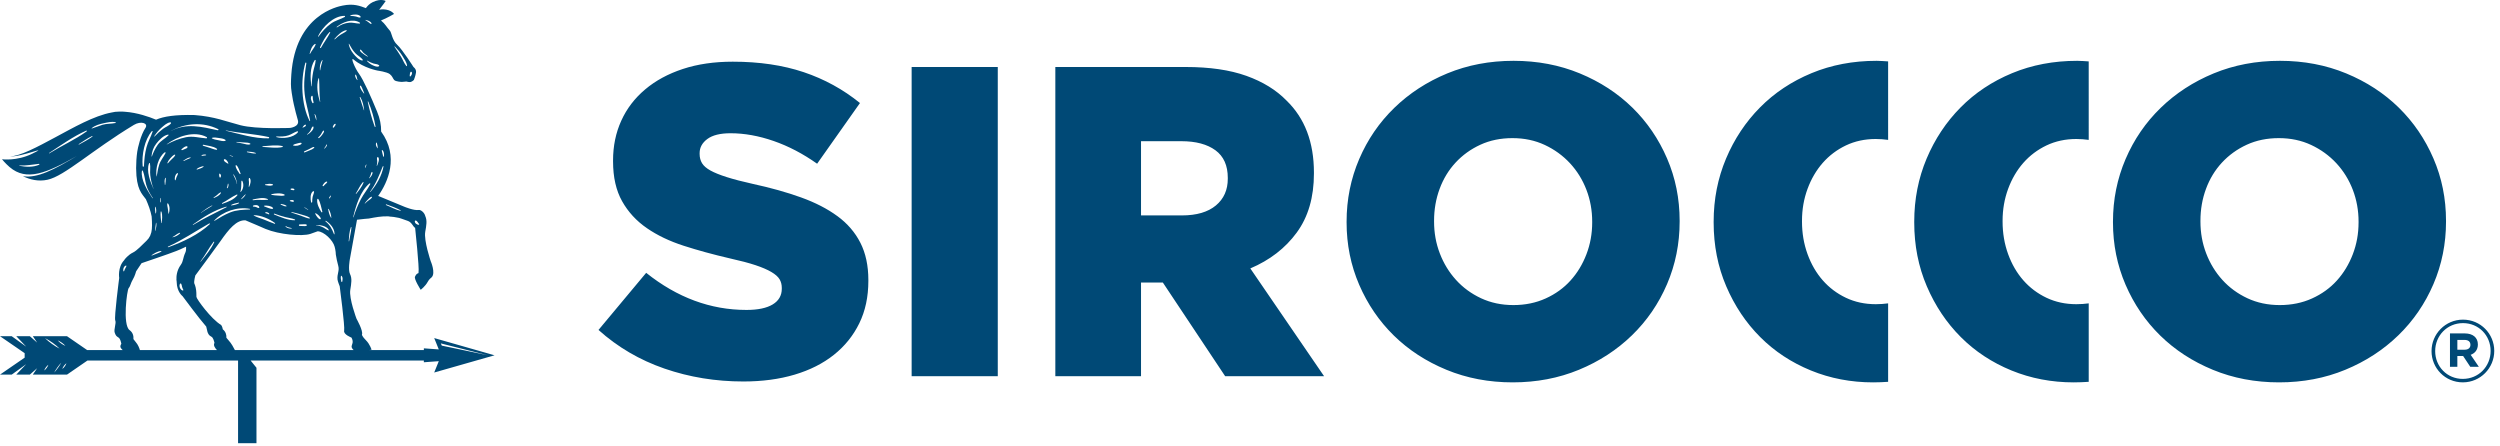 <svg xmlns="http://www.w3.org/2000/svg" width="269" height="48" viewBox="0 0 269 48">
    <g fill="none" fill-rule="evenodd">
        <g>
            <g>
                <path fill="#004976" d="M132.11 19.234c0 1.204-.427 2.162-1.282 2.875-.857.712-2.076 1.07-3.66 1.07h-4.394v-7.986h4.346c1.552 0 2.773.326 3.66.975.887.65 1.33 1.639 1.33 2.97v.096zm7.414 5.797c1.236-1.679 1.855-3.802 1.855-6.368v-.096c0-3.262-.983-5.845-2.948-7.746-1.109-1.14-2.55-2.027-4.325-2.662-1.775-.634-3.945-.95-6.51-.95h-14.042v33.269h9.22V30.402h2.349l6.703 10.076h10.645l-7.937-11.596c2.092-.887 3.755-2.17 4.99-3.85zM171.32 23.938c0 1.205-.208 2.346-.62 3.422-.413 1.078-.985 2.02-1.716 2.828-.73.808-1.62 1.45-2.67 1.925-1.047.475-2.207.713-3.478.713-1.271 0-2.43-.246-3.48-.736-1.047-.491-1.946-1.149-2.691-1.973-.748-.824-1.328-1.774-1.741-2.852-.413-1.077-.618-2.217-.618-3.421v-.096c0-1.203.197-2.344.595-3.422.397-1.076.967-2.02 1.715-2.827.747-.808 1.637-1.45 2.67-1.925 1.032-.476 2.183-.712 3.455-.712 1.27 0 2.43.244 3.479.735s1.953 1.15 2.716 1.972c.762.825 1.35 1.776 1.764 2.853.412 1.077.62 2.218.62 3.422v.094zm4.325-12.357c-1.585-1.552-3.47-2.78-5.656-3.683-2.187-.902-4.563-1.354-7.13-1.354-2.565 0-4.941.452-7.129 1.354-2.186.903-4.086 2.139-5.703 3.708-1.615 1.567-2.875 3.405-3.778 5.512-.902 2.108-1.355 4.35-1.355 6.726v.094c0 2.377.453 4.61 1.355 6.702.903 2.091 2.146 3.913 3.73 5.466 1.585 1.552 3.47 2.78 5.656 3.682 2.188.903 4.564 1.355 7.13 1.355s4.942-.452 7.128-1.355c2.187-.902 4.088-2.138 5.704-3.707 1.615-1.568 2.876-3.405 3.778-5.512.903-2.108 1.354-4.35 1.354-6.725v-.096c0-2.376-.451-4.61-1.354-6.7-.902-2.093-2.146-3.913-3.73-5.467zM194.917 7.874c-2.139.888-3.985 2.115-5.537 3.684-1.553 1.569-2.773 3.406-3.66 5.513-.887 2.108-1.331 4.365-1.331 6.773v.095c0 2.471.452 4.76 1.355 6.867.903 2.108 2.122 3.93 3.66 5.466 1.536 1.537 3.35 2.732 5.442 3.589 2.09.855 4.324 1.282 6.7 1.282.558 0 1.093-.024 1.616-.059v-8.443c-.423.057-.864.09-1.33.09-1.173 0-2.242-.23-3.208-.689-.967-.459-1.798-1.084-2.495-1.877-.697-.793-1.244-1.735-1.641-2.828-.396-1.094-.594-2.258-.594-3.493v-.096c0-1.203.198-2.344.594-3.422.397-1.076.944-2.012 1.641-2.804.697-.791 1.528-1.417 2.495-1.878.966-.458 2.035-.689 3.208-.689.465 0 .904.038 1.33.096V6.607c-.411-.021-.803-.063-1.235-.063-2.535 0-4.872.443-7.01 1.33M216.5 7.874c-2.139.888-3.985 2.115-5.538 3.684-1.552 1.569-2.772 3.406-3.66 5.513-.886 2.108-1.33 4.365-1.33 6.773v.095c0 2.471.452 4.76 1.355 6.867.903 2.108 2.122 3.93 3.66 5.466 1.536 1.537 3.35 2.732 5.442 3.589 2.09.855 4.324 1.282 6.7 1.282.558 0 1.092-.024 1.616-.059v-8.443c-.424.057-.864.09-1.33.09-1.173 0-2.242-.23-3.208-.689-.967-.459-1.798-1.084-2.495-1.877-.698-.793-1.244-1.735-1.641-2.828-.395-1.094-.594-2.258-.594-3.493v-.096c0-1.203.199-2.344.594-3.422.397-1.076.943-2.012 1.64-2.804.698-.791 1.529-1.417 2.496-1.878.966-.458 2.035-.689 3.208-.689.465 0 .904.038 1.33.096V6.607c-.412-.021-.803-.063-1.235-.063-2.535 0-4.872.443-7.01 1.33M253.781 23.938c0 1.205-.207 2.346-.62 3.422-.413 1.078-.985 2.02-1.715 2.828-.73.808-1.62 1.45-2.67 1.925-1.047.475-2.207.713-3.478.713-1.271 0-2.431-.246-3.48-.736-1.047-.491-1.946-1.149-2.692-1.973-.747-.824-1.327-1.774-1.74-2.852-.413-1.077-.618-2.217-.618-3.421v-.096c0-1.203.196-2.344.595-3.422.396-1.076.968-2.02 1.714-2.827.748-.808 1.638-1.45 2.67-1.925 1.033-.476 2.184-.712 3.456-.712 1.27 0 2.43.244 3.478.735 1.05.491 1.954 1.15 2.717 1.972.762.825 1.35 1.776 1.764 2.853.412 1.077.62 2.218.62 3.422v.094zm9.41-.094v-.096c0-2.376-.451-4.61-1.354-6.7-.903-2.093-2.146-3.913-3.73-5.467-1.585-1.552-3.47-2.78-5.657-3.683-2.186-.902-4.562-1.354-7.129-1.354-2.565 0-4.941.452-7.129 1.354-2.186.903-4.086 2.139-5.703 3.708-1.615 1.567-2.875 3.405-3.778 5.512-.902 2.108-1.355 4.35-1.355 6.726v.094c0 2.377.453 4.61 1.355 6.702.903 2.091 2.145 3.913 3.73 5.466 1.584 1.552 3.47 2.78 5.656 3.682 2.187.903 4.564 1.355 7.13 1.355 2.565 0 4.942-.452 7.128-1.355 2.188-.902 4.088-2.138 5.704-3.707 1.615-1.568 2.875-3.405 3.778-5.512.903-2.108 1.354-4.35 1.354-6.725zM90.108 23.258c-1.078-.792-2.384-1.464-3.92-2.017-1.538-.554-3.256-1.035-5.157-1.447-1.14-.253-2.084-.498-2.828-.736-.745-.236-1.33-.473-1.759-.71-.428-.238-.729-.499-.903-.784-.174-.285-.262-.616-.262-.996v-.095c0-.601.278-1.107.832-1.518.555-.411 1.387-.617 2.496-.617 1.489 0 3.033.277 4.633.832 1.6.555 3.16 1.37 4.682 2.447l4.61-6.531c-1.806-1.466-3.826-2.574-6.059-3.323-2.235-.749-4.777-1.125-7.63-1.125-1.995 0-3.785.262-5.37.784-1.584.522-2.938 1.257-4.062 2.206-1.126.948-1.981 2.071-2.567 3.369-.587 1.296-.88 2.72-.88 4.27v.094c0 1.708.325 3.14.975 4.293.649 1.154 1.536 2.12 2.662 2.894 1.124.776 2.447 1.408 3.968 1.898s3.168.941 4.943 1.352c1.14.253 2.067.498 2.78.735.712.238 1.284.483 1.71.736.429.253.72.514.88.782.159.27.238.578.238.926v.094c0 .727-.325 1.29-.975 1.685-.65.395-1.592.593-2.827.593-3.867 0-7.461-1.331-10.79-3.993l-5.13 6.146c2.057 1.847 4.425 3.235 7.103 4.16 2.677.924 5.505 1.386 8.485 1.386 2.027 0 3.865-.245 5.512-.735 1.647-.49 3.058-1.202 4.23-2.135 1.171-.933 2.083-2.064 2.733-3.393.649-1.327.974-2.846.974-4.554v-.095c0-1.55-.285-2.886-.856-4.008-.57-1.123-1.394-2.08-2.47-2.87" transform="translate(-280, -15) translate(280, 15)"/>
                <path d="M0 47.687L268.382 47.687 268.382 0 0 0z" transform="translate(-280, -15) translate(280, 15)"/>
                <path fill="#004976" d="M98.092 40.478L107.361 40.478 107.361 7.209 98.092 7.209zM264.998 40.77c-1.696 0-2.973-1.333-2.973-2.993 0-1.658 1.286-3.01 2.992-3.01 1.696 0 2.973 1.333 2.973 2.992 0 1.66-1.286 3.01-2.992 3.01m.019-6.376c-1.892 0-3.384 1.539-3.384 3.384 0 1.846 1.473 3.365 3.365 3.365 1.892 0 3.384-1.538 3.384-3.383 0-1.846-1.473-3.366-3.365-3.366" transform="translate(-280, -15) translate(280, 15)"/>
                <path fill="#004976" d="M265.203 37.628h-.792v-1.053h.774c.39 0 .634.177.634.531 0 .308-.215.522-.616.522m1.417-.569c0-.745-.55-1.183-1.407-1.183h-1.595v3.589h.793v-1.156h.624l.765 1.156h.922l-.876-1.287c.457-.168.774-.531.774-1.119M52.506 38.23l-4.965-1.04-.112-.24 5.077 1.28zm-26.726-.56h-.504c-.122-.246-.388-.74-.677-1.045-.107-.112-.183-.206-.24-.284.02-.28-.057-.65-.384-.904-.025-.147-.063-.3-.181-.469-1.064-.625-2.648-2.786-2.658-3.025-.01-.285.014-.57-.08-.998-.044-.197-.1-.345-.15-.45v-.002c-.057-.232.112-.854.112-.854s2.195-2.958 2.691-3.671c.934-1.343 1.747-2.318 2.703-2.261.924.376 1.64.707 2.17.929 1.453.605 3.917.82 4.807.534.264-.084.53-.182.799-.285l-.002.002c.664.019 1.649.951 1.83 1.685-.003.006-.004.01 0 0 .004.077.028.09.037.168l.02.092c.037.184.057.372.063.563.06.382.143.787.263 1.22.146.527-.152.861-.08 1.481.02.174.235.714.235.714s.574 4.363.477 4.771c-.097.408.786.744.786.744s.23.36.083.697c-.136.317-.047.462.155.648H25.78zm-6.06-6.494c.024.042-.014.098-.064.084-.276-.085-.42-.465-.292-.718.026-.053.11-.05.138 0 .057.107.062.22.092.336.027.106.074.202.127.298zm-4.667 6.494c-.048-.175-.181-.57-.469-.892-.102-.117-.176-.213-.228-.292.03-.296-.04-.7-.414-.966-.764-.548-.285-4.31-.093-4.524.19-.213.21-.541.438-.914s.361-.889.361-.889.4-.617.548-.822c.028-.034.043-.055.043-.055s3.03-1.023 3.73-1.307c.191-.078.64-.255 1.053-.468.017.245 0 .456-.07.613-.299.654-.212.949-.5 1.345-.453.62-.48 1.278-.463 1.584l-.01-.001c.006.027.01.055.015.082.005.056.011.088.012.092.003.033.007.066.007.103.015 1.045.633 1.51.633 1.51s1.774 2.4 2.544 3.271c.006.058.121.548.14.595.145.352.203.355.446.513.152.096.249.413.303.645l-.004.006c-.149.257.07.562.273.771h-8.295zm-1.782-8.508c-.038-.23.032-.48.259-.582.035-.016.093.011.074.058-.07.18-.197.334-.243.524-.01.043-.083.047-.09 0zm3.044-1.705c.3-.204.644-.426 1.015-.447.038-.002.05.051.018.07-.314.178-.68.267-1.01.417-.027.013-.049-.023-.023-.04zm-1.043-9.073c.01-.059.085-.043.102 0 .184.462.224 1.006.357 1.491.142.523.413.98.71 1.427.015.023-.023.044-.038.022-.51-.77-1.28-1.966-1.131-2.94zm1.067-4.273c.033-.038.097.002.082.047-.19.579-.505 1.103-.662 1.699-.175.668-.234 1.328-.27 2.015-.004.092-.133.09-.14 0-.107-1.207.191-2.814.99-3.761zm1.078-.407c.251-.212.578-.52.916-.542.071-.004.09.082.053.128-.202.247-.588.379-.847.573-.327.245-.631.524-.91.824-.017.02-.05-.007-.037-.028.236-.354.499-.68.825-.955zm6.063.194c.068.034.018.133-.05.118-1.71-.375-3.392-.813-5.048.084-.003.002-.006-.003-.002-.006 1.566-.856 3.453-1.01 5.1-.196zm.765 1.145c.043.03.044.108-.016.122-.252.056-.514-.035-.761-.083-.228-.044-.455-.08-.66-.19-.028-.014-.02-.057.008-.064.238-.063.478-.023.717.017.24.039.508.055.712.198zm.065-1.009c1.522.296 3.098.378 4.603.712.08.017.06.136-.019.138-1.52.036-3.123-.469-4.592-.82-.019-.004-.01-.034.008-.03zm6.08 1.683c.052.011.052.094 0 .105-.672.15-1.436.023-2.117-.016-.049-.002-.049-.07 0-.073.681-.039 1.445-.166 2.117-.016zm-.635-1.034c.436.012.87.025 1.291-.122.33-.115.61-.326.936-.435.07-.023.107.067.066.115-.492.589-1.61.707-2.303.511-.038-.01-.03-.07.01-.07zm2.628.681c.06.004.094.075.05.12-.188.19-.625.247-.873.176-.03-.009-.032-.047-.008-.064.119-.083.273-.12.412-.155.137-.034.275-.086.419-.077zm-1.052 4.924c.133-.015.256-.03.343.084.033.044-.014.092-.056.097-.097.013-.19-.032-.287-.044-.088-.01-.088-.126 0-.137zm.29 1.33c.017.035.002.073-.036.086-.11.037-.252-.034-.363-.057-.047-.01-.047-.085 0-.094.124-.026.33-.077.399.064zm-4.304 1.537c.758.001 1.67.393 2.27.843.037.028.016.1-.036.082-.408-.135-.794-.32-1.196-.473-.35-.132-.72-.231-1.049-.412-.019-.01-.01-.04.01-.04zm-.063-1.04c.206-.083.572-.081.649.184.012.04-.02.08-.06.08-.105.003-.178-.056-.27-.096-.094-.04-.202-.046-.304-.05-.072-.002-.077-.094-.015-.119zm2.084-2.185c-.241.098-.541.033-.79-.01-.04-.006-.04-.076 0-.082.249-.042.549-.108.79-.01.05.02.05.082 0 .102zm-.363 3.084c.012.027-.01.066-.043.055-.11-.038-.205-.108-.324-.117-.08-.006-.082-.127 0-.125.138.003.305.051.367.187zm-.092-.634c-.15-.047-.299-.104-.443-.167-.046-.02-.018-.084.024-.087.273-.019.715.019.905.241.037.045.01.1-.045.108-.158.018-.293-.05-.44-.095zm1.939-.236c.028.02.017.058-.017.062-.21.022-.392-.116-.584-.186-.046-.019-.029-.085.021-.077.198.036.416.08.58.2zm-.239-1.105c-.22.052-.443.02-.668.004-.235-.016-.466-.023-.697-.075-.038-.008-.038-.067 0-.075.408-.093.993-.151 1.38.031.05.023.036.102-.015.115zm-3.372.425c.52-.101 1.098-.27 1.608-.042.038.018.014.07-.02.073-.521.054-1.044-.033-1.566.048-.052.009-.075-.068-.022-.079zm-.62-5.087c-.039-.008-.03-.073.009-.07.31.027.626.033.916.15.033.012.03.059-.008.061-.311.015-.613-.08-.917-.14zm.227 3.71c-.016.034-.062.007-.057-.025.026-.156.037-.324.03-.483-.008-.128-.045-.26-.01-.385.014-.053.083-.057.11-.015.16.246.042.665-.073.907zm-3.77 3.648c.918-.983 2.52-1.526 3.848-1.258.036.007.025.06-.008.062-.732.033-1.437.04-2.129.321-.602.246-1.135.565-1.684.908-.02.014-.042-.016-.027-.033zm-.067 2.288c.032-.042.093-.008.071.042-.35.76-.933 1.442-1.457 2.092-.012.014-.037-.004-.026-.019.51-.68.897-1.445 1.412-2.115zm-4.904.516c1.578-.714 2.942-1.649 4.437-2.497.047-.027.101.038.06.077-1.204 1.129-2.929 1.933-4.47 2.484-.037.014-.064-.048-.027-.064zm.015-4.632c.205.3.181.754.068 1.083-.008.02-.032.015-.035-.005-.025-.206-.038-.42-.079-.622-.03-.146-.061-.28-.052-.429.003-.054.068-.07.098-.027zm.473 3.599c.268-.14.473-.353.76-.46.041-.015.073.044.042.072-.237.218-.474.348-.791.413-.015.003-.025-.018-.01-.025zm.504-6.87c.043-.029.096.017.084.063-.032.124-.107.23-.155.347-.04.103-.075.21-.1.318-.007.039-.072.041-.078 0-.044-.249.023-.582.25-.729zm-.613-1.483c-.131.134-.266.264-.383.41-.023.03-.077-.002-.062-.035.078-.187.18-.353.318-.502.14-.15.269-.306.46-.388.043-.018.08.019.061.062-.084.192-.249.306-.394.453zm1.149-1c-.055.024-.121-.042-.07-.09.146-.131.382-.355.587-.323.054.008.071.077.05.118-.053.099-.157.123-.255.167-.102.046-.209.083-.312.128zm.148 1.12c.218-.143.464-.319.73-.34.033-.003.04.043.017.059-.114.073-.236.105-.36.158-.123.051-.241.111-.358.174-.034.018-.062-.03-.03-.05zm3.55-1.154c-.254-.026-.495-.14-.739-.216-.236-.074-.474-.145-.709-.224-.067-.022-.04-.123.03-.105.453.114 1.066.146 1.45.428.044.032.038.124-.032.117zm.284 2.614c.001-.048.053-.066.087-.037.131.112.133.246.052.395-.017.03-.064.03-.08 0-.071-.127-.064-.222-.06-.358zm.125 1.969c.039-.02.078.02.058.059-.136.273-.476.423-.745.536-.036.016-.056-.042-.025-.06.133-.081.263-.168.378-.273.107-.097.202-.198.334-.262zm-1.853-2.82c.035-.007.072.04.038.066-.202.16-.449.204-.686.296-.035.015-.069-.041-.038-.065.207-.164.434-.24.686-.297zm.957 4.226c.022-.01.04.02.02.034-.396.261-.814.478-1.2.758-.012.009-.023-.012-.011-.02.37-.282.767-.575 1.19-.772zm-.65-5.399c-.142.039-.286.028-.429.056-.052.011-.07-.06-.021-.08.15-.058.292-.081.45-.04.03.009.03.056 0 .064zm2.18 5.529c.034-.01.056.041.024.058-1.213.62-2.42 1.196-3.588 1.904-.026.016-.047-.023-.024-.04 1.088-.778 2.292-1.55 3.588-1.922zm1.165-2.455c.001.012-.017.014-.02.003-.068-.36-.222-.673-.392-.994-.014-.028.022-.047.04-.024.22.285.327.664.372 1.015zm.2 2.087c-.256.142-.54.208-.83.23-.025.003-.032-.031-.013-.043.25-.151.536-.19.815-.254.04-.01.066.047.028.067zm-.267-4.085c.129.11.19.272.26.42.072.155.125.306.183.466.021.059-.066.088-.097.04-.168-.256-.42-.57-.439-.887-.003-.051.06-.067.093-.039zm.762-2.322c-.251-.058-.503-.11-.758-.149-.027-.003-.02-.048.006-.046.294.018.587.045.882.065.198.012.401.01.58.102.042.023.03.088-.015.1-.226.064-.469-.019-.695-.072zm-.31 5.193c-.012.012-.034 0-.03-.016.116-.378.091-.756.106-1.143.003-.052.076-.078.102-.028.193.37.121.897-.178 1.187zm.499.26c.018-.017.043.003.033.025-.098.2-.263.344-.43.485-.026.021-.058-.01-.037-.036.138-.163.272-.333.434-.475zm-1.647-4.21c.113.052.244.058.333.154.01.01-.004.03-.017.02-.104-.072-.219-.086-.333-.134-.028-.012-.012-.052.017-.04zm.727 4.228c.04-.017.105.024.07.07-.375.49-1.045.726-1.61.923-.046.017-.076-.056-.032-.078.54-.27 1.023-.674 1.572-.915zm-.991-.7c-.028.042-.092.005-.068-.04.074-.135.066-.274.103-.417.007-.027.047-.027.053 0 .04.161.002.32-.088.456zm.04-2.627c-.142-.109-.399-.185-.434-.384-.011-.061.034-.103.094-.094.196.03.332.276.391.448.012.033-.03.048-.051.03zm-6.577-2.085c1.113-.85 2.955-1.492 4.295-.773.063.035.036.144-.038.14-.741-.052-1.438-.278-2.19-.125-.723.147-1.414.416-2.058.776-.01.005-.02-.01-.01-.018zm-1.775 3.351c.063.492.17.973.351 1.434.003.007-.007.011-.01.005-.34-.745-.788-1.923-.473-2.74.016-.04.084-.052.095 0 .083.425-.02.868.037 1.301zm.801-3.294c-.268.384-.472.805-.628 1.247-.007.02-.04.018-.039-.005.04-.501.195-.964.508-1.365.295-.378.77-.893 1.268-.974.045-.008.081.042.046.078-.362.375-.843.571-1.155 1.019zm.803 3.574c.014-.034.064-.03.064.01.005.24-.03.476-.059.716-.003.028-.039.028-.043 0-.029-.25-.058-.487.038-.726zm-1.093 3.116c0-.025.037-.037.048-.013.098.212.093.461.053.689-.004.029-.05.029-.055 0-.04-.222-.042-.452-.046-.676zm.102 1.714c.004-.018.035-.018.038 0 .044.274-.038.557-.091.824-.007.03-.05.017-.045-.012.036-.27.049-.545.098-.812zm.347-6.27c-.134.413-.193.836-.268 1.261-.003.011-.022.011-.023 0-.119-.843.176-2.054.889-2.588.053-.04.106.034.083.083-.212.43-.53.775-.681 1.244zm.121 4.03c0-.143-.017-.295.008-.436.004-.02.038-.02.042 0 .026.14.009.293.009.436 0 .038-.059.038-.059 0zm.032 1.051c.004-.05.072-.062.088-.012.128.392.064.804.026 1.207-.002.027-.04.027-.043 0-.038-.397-.105-.796-.07-1.195zm14.1 1.79c-.23.04-.46-.044-.646-.18-.038-.029-.003-.092.037-.065.188.126.394.155.609.2.022.005.024.041 0 .046zm-1.883-1.504c-.057-.023-.034-.117.026-.094.408.152.82.287 1.243.39.32.077.662.11.965.241.041.018.017.08-.023.08-.719.021-1.554-.35-2.211-.617zm3.487 1.203c-.11.064-.243.044-.364.04l-.386-.015c-.104-.004-.104-.157 0-.16l.44-.017c.108-.005.215-.014.31.04.042.025.042.088 0 .112zm.328-.865c.051.034.018.106-.04.096-.316-.054-.62-.213-.925-.313-.328-.108-.655-.216-.98-.33-.037-.013-.023-.066.015-.058.385.086.764.18 1.14.297.267.083.557.148.79.308zM32.855 6.77c.02-.07.117-.038.106.03-.17 1.111-.307 2.198-.177 3.322.112.98.422 1.9.586 2.866.006.035-.042.062-.06.026-.89-1.752-.982-4.377-.455-6.244zm1.03-2.038c.036-.024.095.016.078.06-.14.361-.43.655-.605 1.001-.012.025-.05.007-.042-.018.103-.374.221-.82.569-1.043zm-.364 5.604c.034-.044.1-.042.118.016.032.1.012.202.024.305.016.122.043.243.076.362.02.075-.09.123-.125.053-.104-.201-.253-.526-.093-.736zm.11 3.288c.032-.028.086-.019.098.026.044.167-.095.349-.2.467-.134.154-.29.278-.468.378-.018.011-.041-.016-.024-.03.15-.123.284-.267.379-.436.069-.125.107-.31.215-.405zm-1.046.109c-.018.01-.043-.013-.03-.03.078-.108.15-.254.289-.288.044-.012.092.03.076.077-.046.152-.216.164-.335.24zm.558 8.836c-.147-.047-.263-.151-.387-.237-.021-.014-.002-.048.019-.034.125.087.239.181.38.242.017.008.004.034-.012.03zm.652-1.926c-.017.18-.113.344-.152.522-.04.19-.054.383-.053.577 0 .067-.105.084-.119.016-.073-.345-.115-.92.197-1.168.045-.036.133-.02.127.053zM33.27 16.2c-.163.069-.326.134-.49.2-.062.024-.105-.08-.045-.108.177-.081.354-.162.527-.25.16-.081.315-.192.492-.228.052-.01.089.048.051.088-.137.15-.351.22-.535.298zm.431-8.484c-.095.51-.163 1.034-.153 1.555 0 .019-.033.025-.035.005-.139-.887-.178-2.029.351-2.805.029-.04.107-.03.103.028-.033.416-.188.807-.266 1.217zm.358 5.234c0 .005-.006.005-.007 0-.044-.108-.096-.204-.12-.322-.023-.116-.057-.228-.087-.342-.006-.022.024-.033.035-.015.066.092.12.222.143.332.023.12.024.229.036.347zm.075 8.506c.008-.06.084-.093.12-.033.24.395.306.916.429 1.356.018.063-.07.098-.103.044-.242-.392-.509-.89-.446-1.367zm.126-13.007c.012-.04.066-.03.07.01.06.829.007 1.65.124 2.48.003.021-.027.031-.033.009-.242-.788-.395-1.692-.161-2.499zm2.805-6.744c.062 0 .087.087.032.118-.478.268-1.017.376-1.474.706-.534.386-.967.871-1.351 1.405-.022.03-.067.005-.051-.03.467-.99 1.66-2.202 2.844-2.199zm-1.133 11.997c-.046.081-.158.01-.122-.07.052-.118.105-.268.236-.309.044-.014.083.031.073.073-.028.113-.13.204-.187.306zm-.903 10.125c-.036-.029.012-.09.05-.065.482.32.916.814.918 1.421 0 .038-.049.04-.061.009-.206-.54-.443-1-.907-1.365zm-.312-3.884c.096-.159.238-.385.438-.407.045-.006.065.05.049.085-.042.083-.115.126-.182.185-.075.066-.143.135-.206.213-.045.057-.134-.016-.099-.076zm-.159-5.522c.071-.116.12-.273.227-.359.03-.024.085-.011.083.035-.006.155-.128.308-.219.428-.093.123-.195.233-.316.327-.055.043-.132-.03-.077-.077.118-.103.221-.22.302-.354zm.091-7.938c.02-.03.066-.01.057.024-.08.352-.209.682-.25 1.044-.002.024-.036.025-.039 0-.029-.372.03-.75.232-1.068zm.538 9.096c-.007.152-.147.3-.253.4-.025.026-.06-.011-.039-.038.057-.065.11-.136.147-.213.03-.06.044-.115.084-.166.017-.024.063-.02.061.017zm.34-12.069c-.294.566-.685 1.074-.993 1.632-.036.065-.129.008-.098-.057.272-.583.571-1.163 1.022-1.627.035-.037.09.01.068.052zm.125 19.905c0 .021-.027.025-.037.01-.174-.276-.249-.59-.302-.909-.006-.035.043-.062.061-.026.149.291.252.598.278.925zm-.176-2.082c-.026.047-.095.006-.071-.041.044-.084.09-.172.157-.24.023-.024.06 0 .052.03-.02.095-.09.167-.138.251zm-1.555 1.673c-.019-.038.02-.079.06-.058.212.112.417.31.53.52.042.075-.04.161-.117.117-.214-.12-.364-.364-.473-.579zm.086 1.208c.453-.011 1.123.083 1.37.52.016.027-.01.067-.041.055-.2-.07-.355-.215-.542-.309-.255-.126-.501-.218-.787-.239-.017-.001-.017-.027 0-.027zm2.817 6.095c-.009.045-.082.045-.09 0-.039-.19-.094-.407-.05-.6.007-.032.058-.05.081-.021.139.174.1.416.059.62zM36.648 3.73c-.223.144-.427.305-.612.496-.028.03-.07-.013-.043-.044.302-.362.77-.835 1.25-.934.047-.01.09.049.05.085-.188.169-.434.26-.645.397zm2.07-1.293c.045.029.029.103-.027.102-.378-.005-.733-.134-1.117-.097-.489.047-.906.216-1.305.499-.03.02-.066-.027-.038-.049.634-.506 1.721-.95 2.487-.455zm-.994-.803c.294-.08.871-.151 1.074.145.034.048-.01.103-.06.107-.145.012-.289-.076-.43-.108-.187-.041-.381-.059-.573-.067-.044-.002-.054-.065-.011-.077zm1.404 4.067c.14.123.288.233.435.345.025.02.004.061-.026.044-.167-.096-.328-.198-.48-.318-.122-.098-.289-.193-.325-.358-.012-.046.038-.093.083-.064.132.087.195.247.313.351zm.186-3.56c.224.04.575.14.666.378.013.034-.026.072-.06.06-.115-.04-.196-.14-.295-.208-.106-.072-.211-.142-.318-.212-.01-.007-.003-.02.007-.019zm.896 4.7c.184.058.445.046.58.185.03.03.023.08-.012.101-.184.115-.466-.012-.648-.093-.25-.111-.462-.27-.643-.473-.015-.018.005-.047.026-.034.221.132.453.237.697.314zm-1.25-.33c-.35-.057-.719-.46-.93-.726-.26-.324-.43-.64-.508-1.05-.004-.022.028-.038.04-.016.186.347.406.717.675 1.005.235.252.579.418.783.682.041.051.004.115-.06.105zm-1.394 19.442c-.004.026-.048.02-.047-.006.034-.495.07-1.019.231-1.49.012-.034.068-.031.066.009-.033.5-.177.992-.25 1.487zM6.968 39.424c-.08.114-.173.207-.267.277.037-.111.096-.228.178-.341.08-.113.174-.206.268-.277-.038.111-.097.229-.179.341zm-.727.156c-.14.196-.283.369-.417.51.093-.172.211-.362.352-.556.14-.195.283-.369.417-.51-.093.172-.212.362-.352.556zm-1.397-3.198c.258.13.541.302.828.508.288.207.54.42.745.624-.258-.13-.541-.301-.829-.508-.287-.206-.54-.42-.744-.624zm.183 3.207c-.081.113-.173.207-.268.277.037-.11.097-.228.178-.342.081-.112.174-.205.267-.276-.037.112-.096.229-.177.341zm1.629-2.713c.152.108.281.227.383.343-.143-.06-.297-.144-.448-.254-.151-.109-.28-.227-.383-.343.143.06.296.145.448.254zm5.765-23.64c-.456.1-.928.052-1.383.189-.392.117-.765.291-1.157.404-.02.005-.035-.02-.02-.032.372-.314.847-.441 1.314-.541.398-.085.841-.19 1.246-.114.048.009.046.084 0 .095zM9.941 14.7c-.448.331-.952.583-1.437.854-.032.018-.058-.028-.028-.047.467-.3.927-.627 1.43-.866.04-.018.068.033.034.059zm-4.642 1.805c-.024.015-.045-.022-.022-.037 1.277-.839 2.604-1.79 4-2.412.056-.024.099.046.049.082-1.254.895-2.714 1.553-4.027 2.367zm-1.084 1.22c-.659.291-1.441.246-2.133.116-.02-.003-.016-.035.005-.034.72.037 1.392-.1 2.102-.177.05-.006.07.075.026.095zM42.484 5c.3.31.582.64.81 1.009.197.318.452.674.505 1.051.006.04-.043.083-.075.045-.248-.292-.376-.684-.578-1.01-.224-.362-.455-.718-.703-1.064-.016-.025.02-.051.04-.031zm1.698 2.738c.033-.038.089-.02.114.015.102.141-.02.345-.12.457-.04.046-.099-.004-.091-.053.022-.138.004-.31.097-.419zm-4.434 12.004c.05-.043.124.01.092.071-.286.56-.708 1.049-1.003 1.611-.327.626-.59 1.274-.797 1.949-.007.024-.043.014-.038-.01.285-1.21.762-2.787 1.746-3.621zM38.299 8.053c.103.146.098.372.169.539.008.019-.014.042-.031.024-.114-.133-.245-.359-.222-.54.006-.045.057-.06.084-.023zm.74 11.554c.03-.034.097.001.078.046-.172.436-.495.838-.79 1.201-.02.025-.06-.008-.042-.033.26-.39.438-.864.754-1.214zm-.272-9.158c.257.418.353.921.415 1.402.002.016-.023.018-.027.004-.135-.465-.322-.915-.45-1.38-.01-.037.042-.058.062-.026zm.058-1.217c.092.108.138.256.195.386.058.134.113.27.17.404.01.024-.02.057-.04.031-.168-.213-.4-.5-.419-.782-.003-.047.063-.075.094-.04zm.565 8.48c.015-.02.045.002.04.023-.026.097-.078.18-.09.28-.003.038-.06.039-.058 0 .006-.111.04-.215.108-.302zm.682.817c.056.231-.173.49-.316.649-.016.019-.045-.006-.033-.026.067-.114.128-.233.165-.36.028-.1.044-.2.108-.283.021-.027.068-.01.076.02zm-.446-7.594c.36.86.622 1.755.78 2.672.01.057-.067.08-.087.025-.315-.873-.556-1.774-.75-2.68-.008-.04.043-.051.057-.017zm.84 4.441c.012-.04.068-.038.08 0 .063.19.079.387.109.584 0 .004-.005.01-.01.005-.149-.163-.244-.365-.179-.589zm.23 1.541c.183.231-.03.677-.122.913-.01.026-.049.016-.041-.011.042-.16.065-.32.058-.486-.007-.128-.055-.267-.006-.387.016-.04.077-.073.112-.029zm.487.992c.02-.049.09-.031.08.022-.194 1.003-.747 1.965-1.413 2.727-.014.016-.043-.006-.03-.024.624-.85.972-1.757 1.363-2.725zm-.02-1.745c.163.176.173.428.15.657-.004.044-.077.063-.085.011-.029-.212-.12-.407-.15-.619-.006-.046.046-.09.085-.05zm-1.51 5.407c-.136.1-.261.206-.376.329-.015.016-.043-.005-.03-.024.1-.14.213-.274.333-.398.106-.112.236-.265.388-.308.043-.013.072.035.054.072-.07.141-.246.238-.37.33zm1.915.419c.516.182 1.051.375 1.534.634.033.017.01.065-.024.057-.533-.119-1.025-.414-1.532-.612-.049-.019-.029-.097.022-.08zm3.073 1.788c.01-.04.053-.057.09-.05.171.031.236.254.355.364.036.033.009.098-.04.097-.199-.005-.452-.19-.405-.41zm2.573 13.82l-1.607-.117v.189h-5.888l.261-.041s-.174-.587-.599-1.011c-.426-.425-.437-.606-.437-.606.169-.39-.578-1.703-.578-1.703s-.83-2.177-.674-3.128c.112-.685.203-1.228-.027-1.688-.23-.46-.025-1.579-.025-1.579s.464-2.61.773-4.27c.471-.068 1.278-.13 1.278-.13.688-.132 1.325-.257 2.08-.237-.01-.006-.004-.003 0 0l.229.035.093.005c.188.011.376.039.562.078.385.038.774.235 1.203.367.458.141.592.658.81.755 0 0 .468 4.382.366 4.784-.008.029-.009.058-.007.086-.198.057-.28.186-.374.388-.12.258.615 1.407.615 1.407s.488-.365.755-.857c.158-.296.352-.419.424-.488v-.002c.455-.457-.103-1.736-.103-1.736s-.755-2.215-.588-3.156c.122-.678.22-1.216.007-1.685-.092-.387-.484-.703-.71-.664-.5.086-1.538-.346-1.538-.346s-1.454-.598-2.824-1.168c1.04-1.466 2.283-4.213.32-6.922.006-.706-.115-1.372-.439-2.154-.661-1.602-1.448-3.395-1.966-4.098-.389-.525-.964-1.852-.549-1.492l-.003-.006c1.093.925 2.573 1.188 2.573 1.188s1.022.141 1.318.383c.295.24.302.434.464.626.166.192.835.21.835.21l.49-.044s.18.061.375.06c.195 0 .42-.222.42-.222s.177-.428.232-.802c.056-.374-.269-.594-.269-.594S43.301 5.33 42.75 4.83c-.554-.5-.619-1.326-.786-1.512-.43-.478-.468-.691-.97-1.115.653-.257 1.402-.7 1.402-.7s-.282-.468-1.157-.499c-.156-.006-.302.015-.44.051.387-.482.702-.947.702-.947s-.49-.31-1.383.115c-.33.159-.575.403-.75.65C38.706.627 38.042.361 36.868.6c-.498.1-5.081.975-5.522 7.418.006.008-.08.956-.022 1.466l.067.518c.037.245.076.489.121.73l.099.48c.128.586.283 1.177.447 1.747.173.701-.857.806-.857.806s-3.601.153-5.313-.287c-1.605-.413-2.741-.927-4.955-1.1-2.052-.052-3.316.145-4.142.5-.742-.309-2.009-.755-3.333-.852-.215-.024-.436-.027-.662-.017-.135.003-.27.01-.405.024-.109.01-.232.035-.363.068-1.94.358-4.134 1.632-6.087 2.678-1.933 1.038-3.794 2.04-4.88 2.045 1.228.106 4.454-1.29 2.407-.285-1.667.82-3.253.596-3.253.596s.302.39.823.849l.001-.003c1.813 1.548 3.947.667 7.225-1.192-2.436 1.456-4.242 2.423-5.803 2.166.762.375 1.672.6 2.657.384 1.844-.405 4.756-3.16 9.289-5.899.758-.457 1.55-.188 1.26.299-.534.786-.843 2.185-.9 2.588-.083.593-.119 1.17-.119 1.725v.078c.018 2.286.643 2.734 1.052 3.309.267.602.5 1.225.618 1.853.054.735.064 1.272-.034 1.701-.034.126-.076.251-.128.376-.091.194-.216.368-.387.532-.453.437-1.057 1.078-1.441 1.26-.55.26-.929.77-.929.77-.045.074.026-.002-.045.074-.715.762-.528 1.902-.528 1.902s-.562 4.278-.424 4.568c.137.29-.185.977-.054 1.334.132.357.189.363.429.528.146.102.234.421.28.655l-.005.006c-.184.293-.09.435.121.644.01.01.026.018.043.027H9.379l-2.17-1.494H3.531l.466.69-.788-.69H1.75L2.817 37.3 1.26 36.176H0l2.653 1.825v.483L0 40.309H1.26l1.557-1.123-1.069 1.123H3.21l.787-.69-.466.69h3.677l2.207-1.519h16.201v8.897h1.981v-8.115l-.633-.782h18.642v.19l1.608-.117-.493 1.22 6.492-1.853-6.492-1.854.493 1.221z" transform="translate(-280, -15) translate(280, 15)"/>
            </g>
        </g>
    </g>
</svg>
